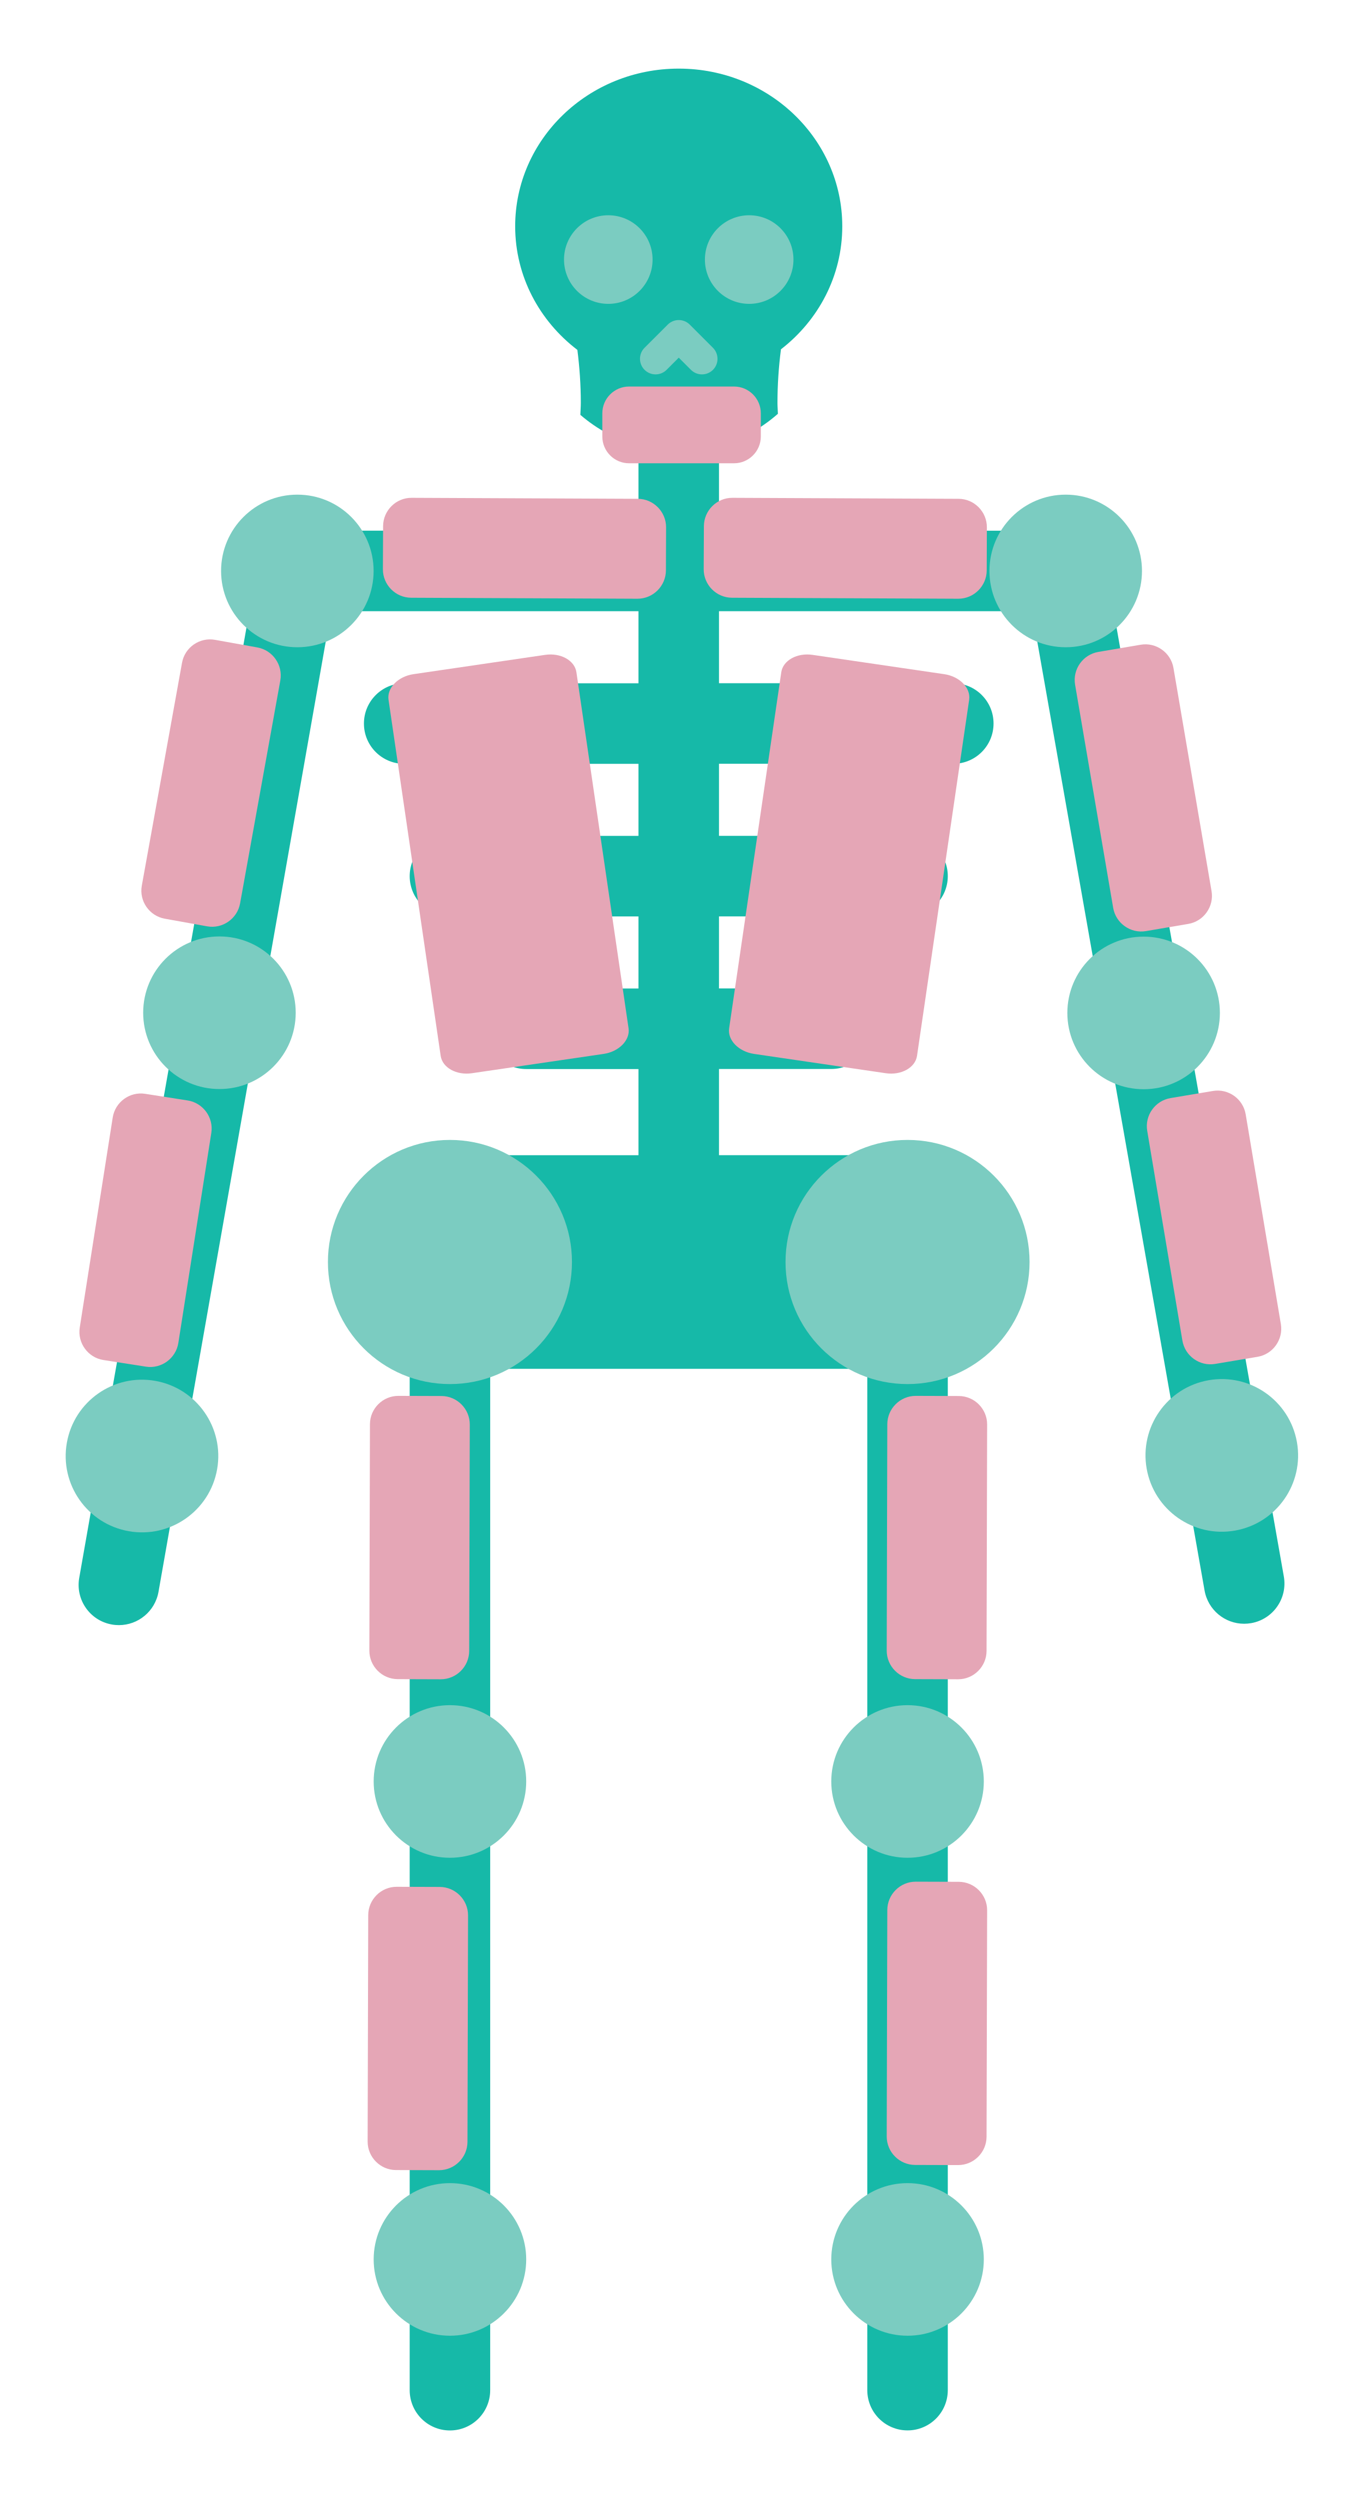 <?xml version="1.0" encoding="UTF-8" standalone="no"?>
<!DOCTYPE svg PUBLIC "-//W3C//DTD SVG 1.1//EN" "http://www.w3.org/Graphics/SVG/1.1/DTD/svg11.dtd">
<svg width="100%" height="100%" viewBox="0 0 48 88" version="1.1" xmlns="http://www.w3.org/2000/svg" xmlns:xlink="http://www.w3.org/1999/xlink" xml:space="preserve" xmlns:serif="http://www.serif.com/" style="fill-rule:evenodd;clip-rule:evenodd;stroke-linejoin:round;stroke-miterlimit:2;">
    <g id="Artboard1" transform="matrix(1.045,0,0,1,0,0)">
        <rect x="0" y="0" width="45.928" height="87.967" style="fill:none;"/>
        <g transform="matrix(0.957,0,0,1,0.991,-1.418)">
            <g id="XMLID_4043_">
                <g>
                    <g transform="matrix(0.945,0,0,0.945,1.263,3.833)">
                        <path d="M45.408,56.162L44.562,51.368L44.562,51.367L38.757,18.449C38.623,17.688 37.941,17.172 37.182,17.221C37.144,17.218 37.108,17.21 37.07,17.21L24.36,17.21L24.36,14.062C25.165,13.823 25.914,13.422 26.555,12.857C26.552,12.721 26.539,12.588 26.539,12.451C26.539,11.77 26.585,11.104 26.669,10.455C28.061,9.379 28.954,7.728 28.954,5.874C28.955,2.63 26.226,0 22.86,0C19.494,0 16.765,2.63 16.765,5.873C16.765,7.741 17.673,9.402 19.083,10.477C19.164,11.119 19.211,11.777 19.211,12.45C19.211,12.601 19.198,12.747 19.194,12.896C19.83,13.445 20.568,13.834 21.36,14.067L21.36,17.209L8.65,17.209C8.643,17.209 8.636,17.211 8.629,17.211C8.568,17.212 8.51,17.221 8.45,17.229C8.411,17.234 8.371,17.236 8.332,17.244C8.274,17.256 8.219,17.277 8.164,17.296C8.127,17.309 8.089,17.317 8.054,17.333C7.998,17.357 7.947,17.389 7.894,17.42C7.864,17.438 7.831,17.452 7.803,17.472C7.745,17.512 7.692,17.559 7.64,17.607C7.622,17.623 7.602,17.637 7.585,17.654C7.529,17.71 7.48,17.773 7.433,17.838C7.424,17.851 7.412,17.862 7.403,17.875C7.359,17.94 7.324,18.01 7.29,18.083C7.282,18.1 7.272,18.115 7.265,18.132C7.237,18.199 7.218,18.271 7.2,18.343C7.194,18.368 7.184,18.392 7.179,18.418C7.177,18.429 7.172,18.439 7.17,18.45L1.365,51.367C1.36,51.397 1.362,51.427 1.358,51.456L0.52,56.214C0.376,57.03 0.921,57.808 1.737,57.951C1.825,57.967 1.913,57.974 1.999,57.974C2.713,57.974 3.346,57.462 3.474,56.734L4.319,51.939C4.324,51.909 4.322,51.881 4.326,51.851L9.906,20.21L21.36,20.21L21.36,22.894L12.629,22.894C11.8,22.894 11.129,23.565 11.129,24.394C11.129,25.223 11.8,25.894 12.629,25.894L21.36,25.894L21.36,28.578L14.334,28.578C13.505,28.578 12.834,29.249 12.834,30.078C12.834,30.907 13.505,31.578 14.334,31.578L21.36,31.578L21.36,34.262L17.176,34.262C16.347,34.262 15.676,34.933 15.676,35.762C15.676,36.591 16.347,37.262 17.176,37.262L21.36,37.262L21.36,40.472L14.305,40.472C12.458,40.472 10.961,41.969 10.961,43.816L10.961,45.086C10.961,46.402 11.728,47.53 12.834,48.075L12.834,86.469C12.834,87.298 13.505,87.969 14.334,87.969C15.163,87.969 15.834,87.298 15.834,86.469L15.834,48.428L29.886,48.428L29.886,86.467C29.886,87.296 30.557,87.967 31.386,87.967C32.215,87.967 32.886,87.296 32.886,86.467L32.886,48.073C33.992,47.528 34.759,46.4 34.759,45.084L34.759,43.814C34.759,41.967 33.262,40.47 31.415,40.47L24.36,40.47L24.36,37.26L28.544,37.26C29.373,37.26 30.044,36.589 30.044,35.76C30.044,34.931 29.373,34.26 28.544,34.26L24.36,34.26L24.36,31.576L31.386,31.576C32.215,31.576 32.886,30.905 32.886,30.076C32.886,29.247 32.215,28.576 31.386,28.576L24.36,28.576L24.36,25.892L33.091,25.892C33.92,25.892 34.591,25.221 34.591,24.392C34.591,23.563 33.92,22.892 33.091,22.892L24.36,22.892L24.36,20.21L36.021,20.21L41.608,51.888L41.608,51.889L42.454,56.683C42.582,57.411 43.215,57.923 43.929,57.923C44.015,57.923 44.103,57.915 44.192,57.9C45.007,57.756 45.552,56.978 45.408,56.162Z" style="fill:rgb(22,185,168);fill-rule:nonzero;"/>
                    </g>
                    <g id="XMLID_4092_" transform="matrix(0.945,0,0,0.945,1.263,3.833)">
                        <circle cx="14.334" cy="44.449" r="4.547" style="fill:rgb(123,204,193);"/>
                    </g>
                    <g id="XMLID_4089_" transform="matrix(0.945,0,0,0.945,1.263,3.833)">
                        <circle cx="14.334" cy="63.797" r="2.842" style="fill:rgb(123,204,193);"/>
                    </g>
                    <g id="XMLID_4086_" transform="matrix(0.945,0,0,0.945,1.263,3.833)">
                        <circle cx="8.648" cy="18.71" r="2.842" style="fill:rgb(123,204,193);"/>
                    </g>
                    <g id="XMLID_4083_" transform="matrix(0.945,0,0,0.945,1.263,3.833)">
                        <circle cx="5.745" cy="35.165" r="2.842" style="fill:rgb(123,204,193);"/>
                    </g>
                    <g id="XMLID_4080_" transform="matrix(0.945,0,0,0.945,1.263,3.833)">
                        <circle cx="40.183" cy="35.172" r="2.842" style="fill:rgb(123,204,193);"/>
                    </g>
                    <g id="XMLID_4077_" transform="matrix(0.945,0,0,0.945,1.263,3.833)">
                        <circle cx="37.28" cy="18.71" r="2.842" style="fill:rgb(123,204,193);"/>
                    </g>
                    <g id="XMLID_4074_" transform="matrix(0.945,0,0,0.945,1.263,3.833)">
                        <circle cx="31.386" cy="44.449" r="4.547" style="fill:rgb(123,204,193);"/>
                    </g>
                    <g id="XMLID_4071_" transform="matrix(0.945,0,0,0.945,1.263,3.833)">
                        <circle cx="31.386" cy="63.797" r="2.842" style="fill:rgb(123,204,193);"/>
                    </g>
                    <g id="XMLID_4068_" transform="matrix(0.945,0,0,0.945,1.263,3.833)">
                        <circle cx="14.334" cy="81.599" r="2.842" style="fill:rgb(123,204,193);"/>
                    </g>
                    <g id="XMLID_4064_" transform="matrix(0.164,-0.931,0.931,0.164,-44.615,46.837)">
                        <circle cx="2.842" cy="51.679" r="2.842" style="fill:rgb(123,204,193);"/>
                    </g>
                    <g id="XMLID_4059_" transform="matrix(0.931,-0.164,0.164,0.931,-6.591,11.645)">
                        <circle cx="43.086" cy="51.628" r="2.842" style="fill:rgb(123,204,193);"/>
                    </g>
                    <g id="XMLID_4055_" transform="matrix(0.945,0,0,0.945,1.263,3.833)">
                        <circle cx="31.386" cy="81.599" r="2.842" style="fill:rgb(123,204,193);"/>
                    </g>
                    <g id="XMLID_4050_" transform="matrix(0.945,0,0,0.945,1.263,3.833)">
                        <circle cx="20.235" cy="7.112" r="1.65" style="fill:rgb(123,204,193);"/>
                    </g>
                    <g id="XMLID_4047_" transform="matrix(0.945,0,0,0.945,1.263,3.833)">
                        <circle cx="25.485" cy="7.112" r="1.65" style="fill:rgb(123,204,193);"/>
                    </g>
                    <g transform="matrix(0.945,0,0,0.945,1.263,3.833)">
                        <path d="M24.134,10.398L23.271,9.535C23.044,9.308 22.677,9.308 22.45,9.535L21.586,10.398C21.359,10.624 21.359,10.992 21.586,11.219C21.699,11.332 21.848,11.389 21.997,11.389C22.146,11.389 22.294,11.332 22.408,11.219L22.861,10.766L23.314,11.219C23.427,11.332 23.576,11.389 23.725,11.389C23.874,11.389 24.022,11.332 24.136,11.219C24.361,10.992 24.361,10.625 24.134,10.398Z" style="fill:rgb(123,204,193);fill-rule:nonzero;"/>
                    </g>
                </g>
            </g>
        </g>
        <g transform="matrix(0.956,0.033,-0.031,0.999,6.213,-8.829)">
            <path d="M36.694,40.177L35.209,40.48C34.67,40.59 34.139,40.239 34.029,39.7L32.433,31.89C32.323,31.351 32.674,30.82 33.213,30.71L34.698,30.407C35.237,30.297 35.768,30.648 35.878,31.187L37.474,38.997C37.584,39.536 37.233,40.067 36.694,40.177Z" style="fill:rgb(229,166,182);fill-rule:nonzero;"/>
        </g>
        <g transform="matrix(0.937,0.203,-0.194,0.979,5.699,12.324)">
            <path d="M36.694,40.177L35.209,40.48C34.67,40.59 34.139,40.239 34.029,39.7L32.433,31.89C32.323,31.351 32.674,30.82 33.213,30.71L34.698,30.407C35.237,30.297 35.768,30.648 35.878,31.187L37.474,38.997C37.584,39.536 37.233,40.067 36.694,40.177Z" style="fill:rgb(229,166,182);fill-rule:nonzero;"/>
        </g>
        <g transform="matrix(0.937,0.203,-0.194,0.979,5.699,29.423)">
            <path d="M36.694,40.177L35.209,40.48C34.67,40.59 34.139,40.239 34.029,39.7L32.433,31.89C32.323,31.351 32.674,30.82 33.213,30.71L34.698,30.407C35.237,30.297 35.768,30.648 35.878,31.187L37.474,38.997C37.584,39.536 37.233,40.067 36.694,40.177Z" style="fill:rgb(229,166,182);fill-rule:nonzero;"/>
        </g>
        <g transform="matrix(0.937,0.203,-0.194,0.979,-11.736,12.324)">
            <path d="M36.694,40.177L35.209,40.48C34.67,40.59 34.139,40.239 34.029,39.7L32.433,31.89C32.323,31.351 32.674,30.82 33.213,30.71L34.698,30.407C35.237,30.297 35.768,30.648 35.878,31.187L37.474,38.997C37.584,39.536 37.233,40.067 36.694,40.177Z" style="fill:rgb(229,166,182);fill-rule:nonzero;"/>
        </g>
        <g transform="matrix(0.937,0.203,-0.194,0.979,-11.794,29.603)">
            <path d="M36.694,40.177L35.209,40.48C34.67,40.59 34.139,40.239 34.029,39.7L32.433,31.89C32.323,31.351 32.674,30.82 33.213,30.71L34.698,30.407C35.237,30.297 35.768,30.648 35.878,31.187L37.474,38.997C37.584,39.536 37.233,40.067 36.694,40.177Z" style="fill:rgb(229,166,182);fill-rule:nonzero;"/>
        </g>
        <g transform="matrix(0.956,-0.045,0.043,0.999,2.695,-4.248)">
            <path d="M39.09,53.817L37.586,54C37.04,54.067 36.539,53.674 36.472,53.128L35.566,45.696C35.499,45.15 35.892,44.649 36.438,44.582L37.942,44.399C38.488,44.332 38.989,44.725 39.056,45.271L39.962,52.703C40.028,53.25 39.636,53.751 39.09,53.817Z" style="fill:rgb(229,166,182);fill-rule:nonzero;"/>
        </g>
        <g transform="matrix(0.956,0.034,-0.033,0.999,1.836,-6.078)">
            <path d="M3.584,53.879L5.088,54.062C5.634,54.129 6.135,53.736 6.202,53.19L7.108,45.758C7.175,45.212 6.782,44.711 6.236,44.644L4.732,44.461C4.186,44.394 3.685,44.787 3.618,45.333L2.712,52.765C2.646,53.311 3.038,53.812 3.584,53.879Z" style="fill:rgb(229,166,182);fill-rule:nonzero;"/>
        </g>
        <g transform="matrix(0.957,-0.023,0.022,1,-1.058,-7.766)">
            <path d="M5.981,40.239L7.466,40.542C8.005,40.652 8.536,40.301 8.646,39.762L10.242,31.952C10.352,31.413 10.001,30.882 9.462,30.772L7.977,30.47C7.438,30.36 6.907,30.711 6.797,31.25L5.201,39.06C5.091,39.598 5.442,40.129 5.981,40.239Z" style="fill:rgb(229,166,182);fill-rule:nonzero;"/>
        </g>
        <g transform="matrix(0.187,0.981,-0.938,0.196,49.536,4.764)">
            <path d="M5.981,40.239L7.466,40.542C8.005,40.652 8.536,40.301 8.646,39.762L10.242,31.952C10.352,31.413 10.001,30.882 9.462,30.772L7.977,30.47C7.438,30.36 6.907,30.711 6.797,31.25L5.201,39.06C5.091,39.598 5.442,40.129 5.981,40.239Z" style="fill:rgb(229,166,182);fill-rule:nonzero;"/>
        </g>
        <g transform="matrix(0.187,0.981,-0.938,0.196,60.347,4.764)">
            <path d="M5.981,40.239L7.466,40.542C8.005,40.652 8.536,40.301 8.646,39.762L10.242,31.952C10.352,31.413 10.001,30.882 9.462,30.772L7.977,30.47C7.438,30.36 6.907,30.711 6.797,31.25L5.201,39.06C5.091,39.598 5.442,40.129 5.981,40.239Z" style="fill:rgb(229,166,182);fill-rule:nonzero;"/>
        </g>
        <g transform="matrix(0.947,-0.145,0.106,0.756,-2.495,7.046)">
            <path d="M14.566,43.44L19.252,43.44C19.802,43.44 20.252,42.99 20.252,42.44L20.252,25.861C20.252,25.311 19.802,24.861 19.252,24.861L14.566,24.861C14.016,24.861 13.566,25.311 13.566,25.861L13.566,42.44C13.566,42.99 14.016,43.44 14.566,43.44Z" style="fill:rgb(229,166,182);fill-rule:nonzero;"/>
        </g>
        <g transform="matrix(-0.947,-0.145,-0.106,0.756,48.249,7.046)">
            <path d="M14.566,43.44L19.252,43.44C19.802,43.44 20.252,42.99 20.252,42.44L20.252,25.861C20.252,25.311 19.802,24.861 19.252,24.861L14.566,24.861C14.016,24.861 13.566,25.311 13.566,25.861L13.566,42.44C13.566,42.99 14.016,43.44 14.566,43.44Z" style="fill:rgb(229,166,182);fill-rule:nonzero;"/>
        </g>
        <g transform="matrix(0.957,0,0,1,2.503,0)">
            <path d="M23.235,16.306L19.536,16.306C19.018,16.306 18.595,15.883 18.595,15.365L18.595,14.546C18.595,14.028 19.018,13.605 19.536,13.605L23.235,13.605C23.753,13.605 24.176,14.028 24.176,14.546L24.176,15.365C24.176,15.882 23.753,16.306 23.235,16.306Z" style="fill:rgb(229,166,182);fill-rule:nonzero;"/>
        </g>
    </g>
</svg>
